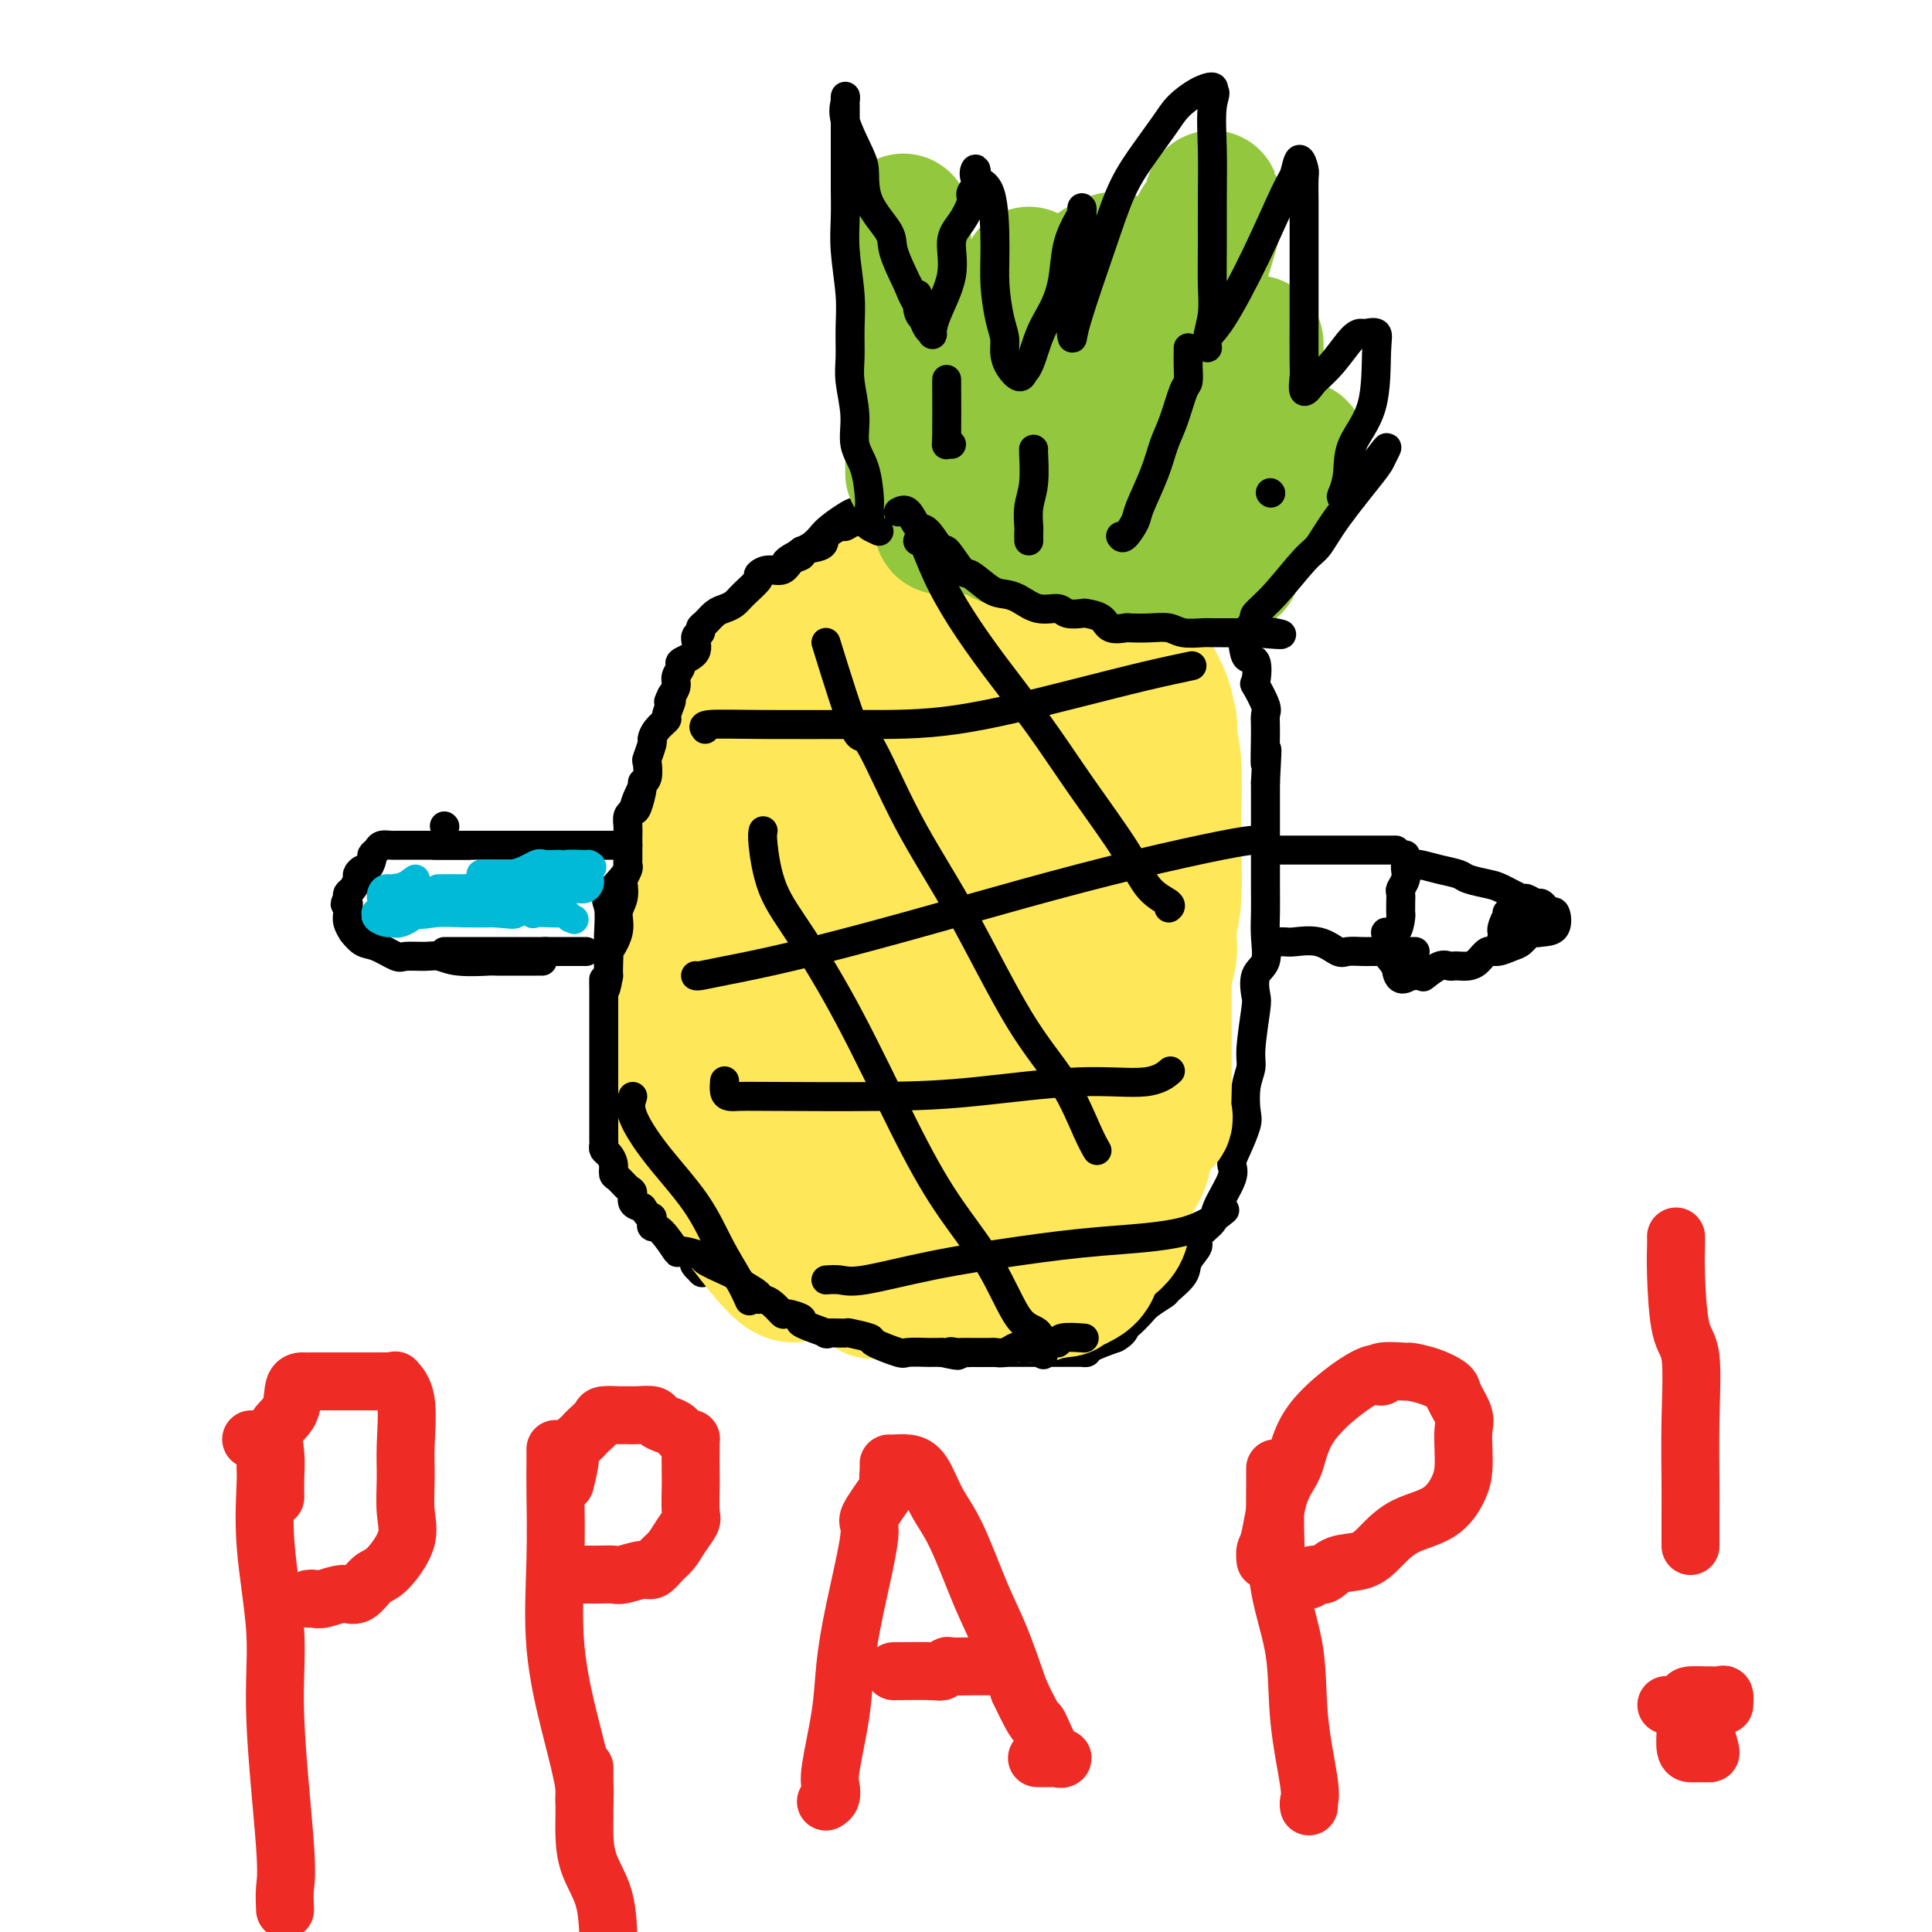 <svg viewBox='0 0 400 400' version='1.1' xmlns='http://www.w3.org/2000/svg' xmlns:xlink='http://www.w3.org/1999/xlink'><g fill='none' stroke='#000000' stroke-width='6' stroke-linecap='round' stroke-linejoin='round'><path d='M185,105c-0.099,-0.008 -0.197,-0.017 -1,0c-0.803,0.017 -2.310,0.058 -3,0c-0.690,-0.058 -0.562,-0.217 -1,0c-0.438,0.217 -1.440,0.809 -2,1c-0.560,0.191 -0.677,-0.019 -1,0c-0.323,0.019 -0.853,0.269 -2,1c-1.147,0.731 -2.911,1.945 -4,3c-1.089,1.055 -1.502,1.952 -3,3c-1.498,1.048 -4.081,2.247 -5,3c-0.919,0.753 -0.174,1.060 -1,2c-0.826,0.940 -3.223,2.512 -5,4c-1.777,1.488 -2.935,2.892 -4,4c-1.065,1.108 -2.037,1.919 -3,3c-0.963,1.081 -1.918,2.434 -3,4c-1.082,1.566 -2.290,3.347 -3,5c-0.710,1.653 -0.921,3.177 -2,5c-1.079,1.823 -3.026,3.943 -4,6c-0.974,2.057 -0.975,4.050 -2,7c-1.025,2.950 -3.074,6.856 -4,9c-0.926,2.144 -0.728,2.525 -1,4c-0.272,1.475 -1.015,4.044 -1,6c0.015,1.956 0.789,3.300 0,5c-0.789,1.700 -3.140,3.757 -4,5c-0.860,1.243 -0.231,1.673 0,3c0.231,1.327 0.062,3.551 0,5c-0.062,1.449 -0.017,2.122 0,4c0.017,1.878 0.004,4.962 0,6c-0.004,1.038 -0.001,0.031 0,1c0.001,0.969 0.000,3.915 0,6c-0.000,2.085 -0.000,3.310 0,4c0.000,0.690 0.000,0.845 0,1'/><path d='M126,215c0.000,5.252 0.000,3.381 0,3c-0.000,-0.381 -0.000,0.729 0,1c0.000,0.271 0.000,-0.298 0,0c-0.000,0.298 -0.000,1.463 0,2c0.000,0.537 0.001,0.446 0,1c-0.001,0.554 -0.002,1.753 0,2c0.002,0.247 0.007,-0.459 0,0c-0.007,0.459 -0.027,2.082 0,3c0.027,0.918 0.100,1.129 0,2c-0.100,0.871 -0.374,2.401 0,4c0.374,1.599 1.394,3.267 2,4c0.606,0.733 0.797,0.529 1,1c0.203,0.471 0.418,1.616 1,3c0.582,1.384 1.532,3.008 2,4c0.468,0.992 0.454,1.351 1,2c0.546,0.649 1.652,1.589 2,2c0.348,0.411 -0.063,0.294 0,1c0.063,0.706 0.598,2.234 1,3c0.402,0.766 0.671,0.768 1,1c0.329,0.232 0.718,0.692 1,1c0.282,0.308 0.457,0.464 1,1c0.543,0.536 1.455,1.453 2,2c0.545,0.547 0.724,0.724 1,1c0.276,0.276 0.650,0.650 1,1c0.350,0.350 0.675,0.675 1,1'/><path d='M144,261c2.754,4.493 0.638,1.726 0,1c-0.638,-0.726 0.202,0.588 1,1c0.798,0.412 1.555,-0.078 2,0c0.445,0.078 0.579,0.724 1,1c0.421,0.276 1.131,0.182 2,1c0.869,0.818 1.898,2.548 3,3c1.102,0.452 2.279,-0.373 4,0c1.721,0.373 3.987,1.943 5,3c1.013,1.057 0.773,1.601 2,2c1.227,0.399 3.919,0.652 6,1c2.081,0.348 3.549,0.791 5,1c1.451,0.209 2.883,0.186 5,1c2.117,0.814 4.918,2.467 7,3c2.082,0.533 3.445,-0.053 5,0c1.555,0.053 3.303,0.746 5,1c1.697,0.254 3.344,0.068 4,0c0.656,-0.068 0.322,-0.018 1,0c0.678,0.018 2.370,0.005 3,0c0.630,-0.005 0.199,-0.001 1,0c0.801,0.001 2.835,0.000 4,0c1.165,-0.000 1.461,-0.000 2,0c0.539,0.000 1.320,-0.000 3,0c1.680,0.000 4.258,0.001 5,0c0.742,-0.001 -0.351,-0.002 0,0c0.351,0.002 2.147,0.009 3,0c0.853,-0.009 0.765,-0.033 1,0c0.235,0.033 0.794,0.124 1,0c0.206,-0.124 0.059,-0.464 1,-1c0.941,-0.536 2.971,-1.268 5,-2'/><path d='M231,277c1.657,-0.882 1.800,-1.589 2,-2c0.200,-0.411 0.457,-0.528 1,-1c0.543,-0.472 1.372,-1.298 2,-2c0.628,-0.702 1.056,-1.279 2,-2c0.944,-0.721 2.405,-1.587 3,-2c0.595,-0.413 0.324,-0.375 1,-1c0.676,-0.625 2.297,-1.914 3,-3c0.703,-1.086 0.487,-1.967 1,-3c0.513,-1.033 1.757,-2.216 2,-3c0.243,-0.784 -0.513,-1.168 0,-2c0.513,-0.832 2.297,-2.110 3,-3c0.703,-0.890 0.325,-1.390 1,-3c0.675,-1.610 2.402,-4.330 3,-6c0.598,-1.670 0.068,-2.291 0,-3c-0.068,-0.709 0.325,-1.506 1,-3c0.675,-1.494 1.630,-3.686 2,-5c0.370,-1.314 0.155,-1.749 0,-3c-0.155,-1.251 -0.251,-3.316 0,-5c0.251,-1.684 0.850,-2.986 1,-4c0.150,-1.014 -0.148,-1.739 0,-4c0.148,-2.261 0.744,-6.056 1,-8c0.256,-1.944 0.174,-2.035 0,-3c-0.174,-0.965 -0.439,-2.805 0,-4c0.439,-1.195 1.582,-1.747 2,-3c0.418,-1.253 0.112,-3.207 0,-5c-0.112,-1.793 -0.030,-3.423 0,-5c0.030,-1.577 0.008,-3.099 0,-5c-0.008,-1.901 -0.002,-4.180 0,-6c0.002,-1.820 0.001,-3.182 0,-5c-0.001,-1.818 -0.000,-4.091 0,-6c0.000,-1.909 0.000,-3.455 0,-5'/><path d='M262,162c0.617,-11.587 0.158,-5.053 0,-4c-0.158,1.053 -0.015,-3.374 0,-6c0.015,-2.626 -0.099,-3.451 0,-4c0.099,-0.549 0.412,-0.824 0,-2c-0.412,-1.176 -1.548,-3.255 -2,-4c-0.452,-0.745 -0.219,-0.156 0,-1c0.219,-0.844 0.425,-3.121 0,-4c-0.425,-0.879 -1.479,-0.361 -2,-1c-0.521,-0.639 -0.507,-2.436 -1,-4c-0.493,-1.564 -1.493,-2.897 -2,-4c-0.507,-1.103 -0.520,-1.977 -1,-3c-0.480,-1.023 -1.428,-2.196 -2,-3c-0.572,-0.804 -0.768,-1.241 -1,-2c-0.232,-0.759 -0.500,-1.841 -1,-3c-0.500,-1.159 -1.232,-2.394 -2,-3c-0.768,-0.606 -1.570,-0.582 -2,-1c-0.430,-0.418 -0.487,-1.278 -1,-2c-0.513,-0.722 -1.482,-1.306 -2,-2c-0.518,-0.694 -0.584,-1.499 -1,-2c-0.416,-0.501 -1.180,-0.698 -2,-1c-0.820,-0.302 -1.695,-0.708 -2,-1c-0.305,-0.292 -0.041,-0.471 -1,-1c-0.959,-0.529 -3.143,-1.410 -4,-2c-0.857,-0.590 -0.387,-0.890 -1,-1c-0.613,-0.110 -2.309,-0.030 -4,0c-1.691,0.030 -3.375,0.009 -4,0c-0.625,-0.009 -0.190,-0.008 -1,0c-0.810,0.008 -2.867,0.023 -4,0c-1.133,-0.023 -1.344,-0.083 -2,0c-0.656,0.083 -1.759,0.309 -3,0c-1.241,-0.309 -2.621,-1.155 -4,-2'/><path d='M210,99c-3.839,-0.464 -1.938,-0.124 -2,0c-0.062,0.124 -2.087,0.033 -3,0c-0.913,-0.033 -0.715,-0.009 -1,0c-0.285,0.009 -1.055,0.002 -2,0c-0.945,-0.002 -2.065,-0.000 -3,0c-0.935,0.000 -1.685,-0.002 -2,0c-0.315,0.002 -0.196,0.007 -1,0c-0.804,-0.007 -2.530,-0.026 -3,0c-0.470,0.026 0.316,0.097 0,0c-0.316,-0.097 -1.735,-0.362 -3,0c-1.265,0.362 -2.378,1.351 -3,2c-0.622,0.649 -0.754,0.957 -1,1c-0.246,0.043 -0.605,-0.181 -1,0c-0.395,0.181 -0.827,0.766 -1,1c-0.173,0.234 -0.086,0.117 0,0'/></g>
<g fill='none' stroke='#FEE859' stroke-width='28' stroke-linecap='round' stroke-linejoin='round'><path d='M205,112c-1.080,0.015 -2.159,0.029 -3,0c-0.841,-0.029 -1.442,-0.102 -2,0c-0.558,0.102 -1.072,0.379 -2,1c-0.928,0.621 -2.271,1.586 -3,2c-0.729,0.414 -0.843,0.276 -2,1c-1.157,0.724 -3.358,2.310 -5,3c-1.642,0.690 -2.726,0.483 -4,1c-1.274,0.517 -2.737,1.756 -4,3c-1.263,1.244 -2.325,2.491 -3,3c-0.675,0.509 -0.964,0.278 -2,1c-1.036,0.722 -2.819,2.395 -4,3c-1.181,0.605 -1.759,0.141 -3,1c-1.241,0.859 -3.146,3.039 -4,4c-0.854,0.961 -0.656,0.702 -1,1c-0.344,0.298 -1.231,1.151 -2,2c-0.769,0.849 -1.422,1.693 -2,2c-0.578,0.307 -1.083,0.077 -2,1c-0.917,0.923 -2.248,2.999 -3,5c-0.752,2.001 -0.926,3.929 -2,6c-1.074,2.071 -3.047,4.287 -4,6c-0.953,1.713 -0.886,2.924 -1,4c-0.114,1.076 -0.409,2.018 -1,4c-0.591,1.982 -1.477,5.003 -2,7c-0.523,1.997 -0.684,2.971 -1,4c-0.316,1.029 -0.789,2.112 -1,3c-0.211,0.888 -0.160,1.579 0,3c0.160,1.421 0.430,3.571 0,6c-0.430,2.429 -1.558,5.136 -2,7c-0.442,1.864 -0.196,2.887 0,4c0.196,1.113 0.342,2.318 0,4c-0.342,1.682 -1.171,3.841 -2,6'/><path d='M138,210c-0.619,4.891 -0.166,2.118 0,2c0.166,-0.118 0.045,2.419 0,4c-0.045,1.581 -0.013,2.204 0,3c0.013,0.796 0.006,1.763 0,3c-0.006,1.237 -0.011,2.744 0,4c0.011,1.256 0.039,2.261 0,3c-0.039,0.739 -0.144,1.211 0,2c0.144,0.789 0.538,1.894 1,3c0.462,1.106 0.993,2.211 1,3c0.007,0.789 -0.511,1.260 0,2c0.511,0.740 2.051,1.749 3,3c0.949,1.251 1.307,2.744 2,4c0.693,1.256 1.722,2.273 3,3c1.278,0.727 2.804,1.162 4,2c1.196,0.838 2.062,2.080 3,3c0.938,0.920 1.948,1.519 4,3c2.052,1.481 5.147,3.844 7,5c1.853,1.156 2.463,1.106 3,1c0.537,-0.106 1.002,-0.266 2,0c0.998,0.266 2.528,0.960 3,1c0.472,0.040 -0.116,-0.574 1,0c1.116,0.574 3.936,2.336 5,3c1.064,0.664 0.374,0.231 1,0c0.626,-0.231 2.569,-0.258 4,0c1.431,0.258 2.348,0.801 3,1c0.652,0.199 1.037,0.053 2,0c0.963,-0.053 2.504,-0.014 4,0c1.496,0.014 2.947,0.004 4,0c1.053,-0.004 1.706,-0.001 3,0c1.294,0.001 3.227,0.000 5,0c1.773,-0.000 3.387,-0.000 5,0'/><path d='M211,268c5.391,0.219 3.370,0.266 4,0c0.630,-0.266 3.913,-0.846 5,-1c1.087,-0.154 -0.020,0.118 0,0c0.020,-0.118 1.169,-0.626 2,-1c0.831,-0.374 1.344,-0.615 2,-1c0.656,-0.385 1.454,-0.913 2,-2c0.546,-1.087 0.840,-2.731 2,-4c1.160,-1.269 3.186,-2.162 4,-4c0.814,-1.838 0.416,-4.622 1,-7c0.584,-2.378 2.151,-4.351 3,-6c0.849,-1.649 0.982,-2.976 1,-5c0.018,-2.024 -0.078,-4.747 0,-7c0.078,-2.253 0.332,-4.036 1,-7c0.668,-2.964 1.752,-7.109 2,-10c0.248,-2.891 -0.340,-4.527 0,-7c0.340,-2.473 1.607,-5.782 2,-8c0.393,-2.218 -0.090,-3.345 0,-5c0.090,-1.655 0.752,-3.837 1,-7c0.248,-3.163 0.080,-7.308 0,-10c-0.080,-2.692 -0.074,-3.930 0,-7c0.074,-3.070 0.216,-7.971 0,-11c-0.216,-3.029 -0.790,-4.184 -1,-6c-0.210,-1.816 -0.055,-4.292 -1,-7c-0.945,-2.708 -2.989,-5.648 -4,-8c-1.011,-2.352 -0.987,-4.117 -2,-6c-1.013,-1.883 -3.062,-3.885 -4,-5c-0.938,-1.115 -0.765,-1.343 -2,-3c-1.235,-1.657 -3.877,-4.743 -5,-6c-1.123,-1.257 -0.725,-0.685 -2,-1c-1.275,-0.315 -4.221,-1.519 -6,-2c-1.779,-0.481 -2.389,-0.241 -3,0'/><path d='M213,114c-2.729,-0.461 -4.051,-0.113 -6,0c-1.949,0.113 -4.526,-0.010 -7,0c-2.474,0.010 -4.845,0.152 -7,1c-2.155,0.848 -4.094,2.404 -8,6c-3.906,3.596 -9.779,9.234 -13,12c-3.221,2.766 -3.788,2.659 -6,6c-2.212,3.341 -6.067,10.128 -9,15c-2.933,4.872 -4.944,7.829 -7,13c-2.056,5.171 -4.158,12.557 -6,19c-1.842,6.443 -3.423,11.942 -4,18c-0.577,6.058 -0.148,12.673 0,18c0.148,5.327 0.015,9.365 2,14c1.985,4.635 6.088,9.868 10,15c3.912,5.132 7.634,10.162 10,12c2.366,1.838 3.378,0.482 5,0c1.622,-0.482 3.855,-0.090 8,0c4.145,0.090 10.202,-0.123 15,-3c4.798,-2.877 8.336,-8.420 11,-15c2.664,-6.580 4.455,-14.198 7,-21c2.545,-6.802 5.846,-12.788 7,-19c1.154,-6.212 0.163,-12.651 0,-22c-0.163,-9.349 0.504,-21.609 0,-27c-0.504,-5.391 -2.179,-3.915 -4,-6c-1.821,-2.085 -3.790,-7.732 -5,-10c-1.210,-2.268 -1.662,-1.157 -3,-1c-1.338,0.157 -3.562,-0.641 -6,0c-2.438,0.641 -5.090,2.722 -8,6c-2.910,3.278 -6.079,7.755 -9,14c-2.921,6.245 -5.594,14.258 -8,20c-2.406,5.742 -4.545,9.212 -6,14c-1.455,4.788 -2.228,10.894 -3,17'/><path d='M163,210c-0.520,4.692 -0.318,7.923 0,11c0.318,3.077 0.754,6.002 3,8c2.246,1.998 6.302,3.071 11,4c4.698,0.929 10.037,1.715 16,0c5.963,-1.715 12.548,-5.930 18,-9c5.452,-3.070 9.770,-4.993 14,-12c4.230,-7.007 8.373,-19.098 10,-28c1.627,-8.902 0.737,-14.617 0,-20c-0.737,-5.383 -1.321,-10.435 -4,-16c-2.679,-5.565 -7.451,-11.643 -11,-14c-3.549,-2.357 -5.874,-0.991 -9,-1c-3.126,-0.009 -7.054,-1.392 -12,0c-4.946,1.392 -10.909,5.558 -15,11c-4.091,5.442 -6.310,12.159 -9,19c-2.690,6.841 -5.852,13.806 -7,21c-1.148,7.194 -0.282,14.618 0,20c0.282,5.382 -0.021,8.721 4,14c4.021,5.279 12.366,12.498 17,15c4.634,2.502 5.555,0.285 8,0c2.445,-0.285 6.412,1.360 10,0c3.588,-1.360 6.796,-5.724 10,-11c3.204,-5.276 6.404,-11.464 8,-20c1.596,-8.536 1.589,-19.421 2,-29c0.411,-9.579 1.240,-17.852 0,-26c-1.240,-8.148 -4.548,-16.169 -7,-20c-2.452,-3.831 -4.049,-3.471 -6,-4c-1.951,-0.529 -4.258,-1.948 -8,0c-3.742,1.948 -8.921,7.265 -13,15c-4.079,7.735 -7.060,17.890 -10,29c-2.940,11.110 -5.840,23.174 -7,35c-1.160,11.826 -0.580,23.413 0,35'/><path d='M176,237c-0.196,7.330 -0.688,8.155 0,9c0.688,0.845 2.554,1.708 4,2c1.446,0.292 2.472,0.011 4,0c1.528,-0.011 3.558,0.248 6,0c2.442,-0.248 5.297,-1.003 8,-4c2.703,-2.997 5.253,-8.236 7,-15c1.747,-6.764 2.690,-15.052 3,-22c0.310,-6.948 -0.014,-12.556 0,-18c0.014,-5.444 0.365,-10.724 0,-14c-0.365,-3.276 -1.446,-4.547 -2,-5c-0.554,-0.453 -0.579,-0.086 -2,0c-1.421,0.086 -4.237,-0.107 -7,3c-2.763,3.107 -5.474,9.515 -7,16c-1.526,6.485 -1.868,13.048 -2,19c-0.132,5.952 -0.055,11.293 0,16c0.055,4.707 0.088,8.780 0,11c-0.088,2.220 -0.297,2.586 0,3c0.297,0.414 1.102,0.877 2,1c0.898,0.123 1.891,-0.093 4,0c2.109,0.093 5.335,0.497 8,-2c2.665,-2.497 4.768,-7.893 7,-13c2.232,-5.107 4.593,-9.923 6,-19c1.407,-9.077 1.862,-22.415 2,-28c0.138,-5.585 -0.040,-3.417 0,-3c0.040,0.417 0.298,-0.917 0,-2c-0.298,-1.083 -1.152,-1.915 -2,1c-0.848,2.915 -1.691,9.577 -2,16c-0.309,6.423 -0.083,12.608 0,19c0.083,6.392 0.022,12.990 0,18c-0.022,5.010 -0.006,8.431 0,11c0.006,2.569 0.003,4.284 0,6'/><path d='M213,243c0.154,9.034 0.538,4.617 1,3c0.462,-1.617 1.002,-0.436 1,0c-0.002,0.436 -0.547,0.128 0,0c0.547,-0.128 2.187,-0.075 3,0c0.813,0.075 0.800,0.171 1,0c0.200,-0.171 0.613,-0.610 2,-2c1.387,-1.390 3.748,-3.732 5,-5c1.252,-1.268 1.396,-1.463 2,-2c0.604,-0.537 1.669,-1.416 3,-2c1.331,-0.584 2.929,-0.874 4,-1c1.071,-0.126 1.615,-0.089 2,0c0.385,0.089 0.611,0.230 1,0c0.389,-0.230 0.941,-0.830 1,-1c0.059,-0.170 -0.377,0.089 0,0c0.377,-0.089 1.565,-0.526 2,-1c0.435,-0.474 0.117,-0.986 0,-2c-0.117,-1.014 -0.031,-2.529 0,-4c0.031,-1.471 0.008,-2.896 0,-4c-0.008,-1.104 -0.002,-1.887 0,-3c0.002,-1.113 0.001,-2.557 0,-4'/><path d='M241,215c0.000,-3.307 0.000,-3.074 0,-4c-0.000,-0.926 -0.001,-3.010 0,-5c0.001,-1.990 0.004,-3.886 0,-6c-0.004,-2.114 -0.015,-4.446 0,-6c0.015,-1.554 0.057,-2.329 0,-4c-0.057,-1.671 -0.211,-4.236 0,-6c0.211,-1.764 0.789,-2.726 1,-4c0.211,-1.274 0.057,-2.859 0,-5c-0.057,-2.141 -0.016,-4.839 0,-6c0.016,-1.161 0.006,-0.784 0,-2c-0.006,-1.216 -0.008,-4.023 0,-6c0.008,-1.977 0.026,-3.124 0,-4c-0.026,-0.876 -0.097,-1.481 0,-3c0.097,-1.519 0.363,-3.954 0,-5c-0.363,-1.046 -1.356,-0.705 -2,-1c-0.644,-0.295 -0.941,-1.227 -1,-2c-0.059,-0.773 0.119,-1.388 0,-2c-0.119,-0.612 -0.535,-1.222 -1,-2c-0.465,-0.778 -0.979,-1.724 -1,-2c-0.021,-0.276 0.451,0.116 0,0c-0.451,-0.116 -1.825,-0.741 -3,-2c-1.175,-1.259 -2.151,-3.151 -3,-4c-0.849,-0.849 -1.571,-0.654 -2,-1c-0.429,-0.346 -0.563,-1.231 -1,-2c-0.437,-0.769 -1.175,-1.422 -2,-2c-0.825,-0.578 -1.737,-1.083 -2,-2c-0.263,-0.917 0.121,-2.247 0,-3c-0.121,-0.753 -0.749,-0.929 -1,-1c-0.251,-0.071 -0.126,-0.035 0,0'/></g>
<g fill='none' stroke='#93C83E' stroke-width='28' stroke-linecap='round' stroke-linejoin='round'><path d='M189,98c0.001,-1.057 0.002,-2.114 0,-2c-0.002,0.114 -0.008,1.400 0,0c0.008,-1.400 0.030,-5.486 0,-9c-0.030,-3.514 -0.113,-6.455 0,-9c0.113,-2.545 0.423,-4.694 0,-8c-0.423,-3.306 -1.577,-7.769 -2,-11c-0.423,-3.231 -0.114,-5.228 0,-7c0.114,-1.772 0.034,-3.318 0,-4c-0.034,-0.682 -0.022,-0.500 0,-1c0.022,-0.500 0.055,-1.682 0,-1c-0.055,0.682 -0.198,3.228 0,6c0.198,2.772 0.735,5.768 1,9c0.265,3.232 0.257,6.698 1,10c0.743,3.302 2.238,6.439 3,10c0.762,3.561 0.792,7.546 1,11c0.208,3.454 0.595,6.375 1,9c0.405,2.625 0.829,4.952 1,6c0.171,1.048 0.089,0.816 0,1c-0.089,0.184 -0.185,0.782 0,1c0.185,0.218 0.652,0.054 1,0c0.348,-0.054 0.579,0.000 1,0c0.421,-0.000 1.033,-0.056 2,0c0.967,0.056 2.290,0.222 4,-1c1.710,-1.222 3.809,-3.833 5,-6c1.191,-2.167 1.475,-3.891 3,-7c1.525,-3.109 4.293,-7.603 6,-11c1.707,-3.397 2.354,-5.699 3,-8'/><path d='M220,76c2.083,-5.131 1.290,-4.959 1,-5c-0.290,-0.041 -0.078,-0.296 0,1c0.078,1.296 0.021,4.143 0,7c-0.021,2.857 -0.006,5.725 0,8c0.006,2.275 0.001,3.959 0,6c-0.001,2.041 -0.000,4.441 0,6c0.000,1.559 -0.000,2.276 0,3c0.000,0.724 0.001,1.454 0,2c-0.001,0.546 -0.003,0.909 0,1c0.003,0.091 0.010,-0.090 0,0c-0.010,0.090 -0.036,0.450 1,0c1.036,-0.450 3.135,-1.710 5,-6c1.865,-4.290 3.497,-11.608 6,-17c2.503,-5.392 5.876,-8.857 8,-13c2.124,-4.143 2.999,-8.964 4,-13c1.001,-4.036 2.130,-7.286 3,-9c0.870,-1.714 1.483,-1.892 2,-3c0.517,-1.108 0.939,-3.144 1,-3c0.061,0.144 -0.241,2.470 0,3c0.241,0.530 1.023,-0.734 0,3c-1.023,3.734 -3.852,12.467 -5,17c-1.148,4.533 -0.614,4.867 -1,7c-0.386,2.133 -1.693,6.067 -3,10'/><path d='M242,81c-1.663,7.870 -1.320,7.546 -2,9c-0.680,1.454 -2.383,4.687 -3,7c-0.617,2.313 -0.147,3.707 0,4c0.147,0.293 -0.028,-0.517 0,0c0.028,0.517 0.260,2.359 0,3c-0.260,0.641 -1.013,0.082 0,0c1.013,-0.082 3.793,0.315 6,0c2.207,-0.315 3.840,-1.342 6,-2c2.160,-0.658 4.847,-0.949 7,-2c2.153,-1.051 3.770,-2.863 6,-4c2.230,-1.137 5.071,-1.599 6,-2c0.929,-0.401 -0.054,-0.740 0,-1c0.054,-0.260 1.144,-0.440 1,0c-0.144,0.440 -1.523,1.499 -2,2c-0.477,0.501 -0.053,0.442 -1,2c-0.947,1.558 -3.265,4.731 -5,7c-1.735,2.269 -2.888,3.635 -4,5c-1.112,1.365 -2.182,2.730 -2,3c0.182,0.270 1.616,-0.557 2,-1c0.384,-0.443 -0.281,-0.504 1,-2c1.281,-1.496 4.509,-4.427 6,-6c1.491,-1.573 1.246,-1.786 1,-2'/><path d='M265,101c1.604,-2.368 0.613,-2.789 0,-3c-0.613,-0.211 -0.850,-0.211 -2,0c-1.150,0.211 -3.213,0.635 -6,2c-2.787,1.365 -6.297,3.672 -9,5c-2.703,1.328 -4.599,1.676 -6,2c-1.401,0.324 -2.309,0.623 -4,1c-1.691,0.377 -4.166,0.831 -5,1c-0.834,0.169 -0.027,0.053 0,0c0.027,-0.053 -0.725,-0.042 -1,0c-0.275,0.042 -0.074,0.113 0,-1c0.074,-1.113 0.020,-3.412 0,-7c-0.020,-3.588 -0.005,-8.465 0,-12c0.005,-3.535 0.001,-5.729 0,-8c-0.001,-2.271 -0.001,-4.618 0,-7c0.001,-2.382 0.001,-4.798 0,-7c-0.001,-2.202 -0.003,-4.191 0,-6c0.003,-1.809 0.013,-3.438 0,-4c-0.013,-0.562 -0.048,-0.056 0,0c0.048,0.056 0.180,-0.336 0,-1c-0.180,-0.664 -0.671,-1.600 -1,-2c-0.329,-0.400 -0.497,-0.265 -1,0c-0.503,0.265 -1.342,0.662 -2,1c-0.658,0.338 -1.136,0.619 -2,2c-0.864,1.381 -2.116,3.862 -3,6c-0.884,2.138 -1.402,3.934 -2,6c-0.598,2.066 -1.276,4.402 -2,6c-0.724,1.598 -1.492,2.456 -2,3c-0.508,0.544 -0.754,0.772 -1,1'/><path d='M216,79c-1.478,3.447 -0.172,1.066 0,-1c0.172,-2.066 -0.791,-3.815 -1,-5c-0.209,-1.185 0.336,-1.806 0,-4c-0.336,-2.194 -1.554,-5.960 -2,-8c-0.446,-2.040 -0.119,-2.354 0,-3c0.119,-0.646 0.032,-1.624 0,-1c-0.032,0.624 -0.009,2.850 0,4c0.009,1.150 0.002,1.224 0,3c-0.002,1.776 -0.001,5.253 0,8c0.001,2.747 0.000,4.762 0,7c-0.000,2.238 -0.000,4.698 0,6c0.000,1.302 0.000,1.446 0,2c-0.000,0.554 -0.000,1.520 0,2c0.000,0.480 0.000,0.475 0,1c-0.000,0.525 -0.000,1.578 0,2c0.000,0.422 0.000,0.211 0,0'/><path d='M255,92c-0.002,-0.284 -0.004,-0.568 0,-1c0.004,-0.432 0.015,-1.012 0,-2c-0.015,-0.988 -0.057,-2.383 0,-4c0.057,-1.617 0.211,-3.457 0,-5c-0.211,-1.543 -0.788,-2.789 0,-4c0.788,-1.211 2.942,-2.386 4,-3c1.058,-0.614 1.020,-0.666 1,-1c-0.020,-0.334 -0.021,-0.951 0,-1c0.021,-0.049 0.066,0.470 0,2c-0.066,1.530 -0.242,4.070 -1,6c-0.758,1.930 -2.098,3.249 -3,5c-0.902,1.751 -1.365,3.933 -2,6c-0.635,2.067 -1.440,4.018 -2,5c-0.560,0.982 -0.874,0.995 -1,1c-0.126,0.005 -0.063,0.003 0,0'/><path d='M202,105c1.505,1.948 3.009,3.896 4,5c0.991,1.104 1.467,1.366 4,2c2.533,0.634 7.123,1.642 11,2c3.877,0.358 7.040,0.067 9,0c1.960,-0.067 2.719,0.091 5,0c2.281,-0.091 6.086,-0.430 9,0c2.914,0.430 4.936,1.631 6,2c1.064,0.369 1.171,-0.093 2,0c0.829,0.093 2.380,0.741 3,1c0.620,0.259 0.310,0.130 0,0'/></g>
<g fill='none' stroke='#000000' stroke-width='6' stroke-linecap='round' stroke-linejoin='round'><path d='M180,106c-0.255,0.879 -0.511,1.758 -1,2c-0.489,0.242 -1.213,-0.153 -2,0c-0.787,0.153 -1.638,0.853 -2,1c-0.362,0.147 -0.235,-0.259 -1,0c-0.765,0.259 -2.421,1.181 -3,2c-0.579,0.819 -0.079,1.534 -1,2c-0.921,0.466 -3.261,0.684 -4,1c-0.739,0.316 0.123,0.729 0,1c-0.123,0.271 -1.232,0.399 -2,1c-0.768,0.601 -1.196,1.673 -2,2c-0.804,0.327 -1.983,-0.092 -3,0c-1.017,0.092 -1.872,0.693 -2,1c-0.128,0.307 0.471,0.319 0,1c-0.471,0.681 -2.014,2.032 -3,3c-0.986,0.968 -1.417,1.555 -2,2c-0.583,0.445 -1.318,0.750 -2,1c-0.682,0.250 -1.312,0.447 -2,1c-0.688,0.553 -1.435,1.464 -2,2c-0.565,0.536 -0.948,0.697 -1,1c-0.052,0.303 0.225,0.749 0,1c-0.225,0.251 -0.954,0.308 -1,1c-0.046,0.692 0.591,2.020 0,3c-0.591,0.980 -2.410,1.614 -3,2c-0.590,0.386 0.048,0.526 0,1c-0.048,0.474 -0.782,1.281 -1,2c-0.218,0.719 0.081,1.348 0,2c-0.081,0.652 -0.540,1.326 -1,2'/><path d='M139,144c-1.324,2.684 -0.135,0.895 0,1c0.135,0.105 -0.786,2.106 -1,3c-0.214,0.894 0.279,0.681 0,1c-0.279,0.319 -1.329,1.168 -2,2c-0.671,0.832 -0.963,1.645 -1,2c-0.037,0.355 0.182,0.253 0,1c-0.182,0.747 -0.766,2.344 -1,3c-0.234,0.656 -0.118,0.372 0,1c0.118,0.628 0.239,2.168 0,3c-0.239,0.832 -0.838,0.957 -1,1c-0.162,0.043 0.114,0.003 0,1c-0.114,0.997 -0.619,3.031 -1,4c-0.381,0.969 -0.638,0.875 -1,1c-0.362,0.125 -0.829,0.470 -1,1c-0.171,0.530 -0.046,1.245 0,2c0.046,0.755 0.012,1.551 0,2c-0.012,0.449 -0.002,0.553 0,1c0.002,0.447 -0.003,1.237 0,2c0.003,0.763 0.015,1.498 0,2c-0.015,0.502 -0.055,0.770 0,1c0.055,0.230 0.207,0.420 0,1c-0.207,0.580 -0.771,1.550 -1,2c-0.229,0.450 -0.121,0.381 0,1c0.121,0.619 0.257,1.925 0,3c-0.257,1.075 -0.906,1.919 -1,3c-0.094,1.081 0.367,2.398 0,4c-0.367,1.602 -1.562,3.487 -2,4c-0.438,0.513 -0.117,-0.347 0,0c0.117,0.347 0.032,1.901 0,3c-0.032,1.099 -0.009,1.743 0,2c0.009,0.257 0.005,0.129 0,0'/><path d='M126,202c-0.845,5.252 -0.959,1.881 -1,1c-0.041,-0.881 -0.011,0.726 0,2c0.011,1.274 0.003,2.213 0,3c-0.003,0.787 -0.001,1.422 0,2c0.001,0.578 0.000,1.101 0,1c-0.000,-0.101 -0.000,-0.824 0,0c0.000,0.824 0.000,3.194 0,4c-0.000,0.806 -0.000,0.047 0,0c0.000,-0.047 0.000,0.619 0,1c-0.000,0.381 -0.000,0.476 0,1c0.000,0.524 0.000,1.478 0,2c-0.000,0.522 0.000,0.611 0,1c-0.000,0.389 -0.000,1.077 0,2c0.000,0.923 0.000,2.082 0,3c-0.000,0.918 -0.000,1.594 0,2c0.000,0.406 0.000,0.542 0,1c-0.000,0.458 -0.000,1.240 0,2c0.000,0.760 0.000,1.499 0,2c-0.000,0.501 -0.001,0.764 0,1c0.001,0.236 0.003,0.444 0,1c-0.003,0.556 -0.011,1.461 0,2c0.011,0.539 0.041,0.712 0,1c-0.041,0.288 -0.152,0.692 0,1c0.152,0.308 0.569,0.520 1,1c0.431,0.480 0.876,1.227 1,2c0.124,0.773 -0.073,1.573 0,2c0.073,0.427 0.417,0.482 1,1c0.583,0.518 1.404,1.500 2,2c0.596,0.500 0.968,0.519 1,1c0.032,0.481 -0.277,1.423 0,2c0.277,0.577 1.138,0.788 2,1'/><path d='M133,250c1.685,2.575 1.899,2.012 2,2c0.101,-0.012 0.090,0.528 0,1c-0.090,0.472 -0.258,0.876 0,1c0.258,0.124 0.941,-0.031 2,1c1.059,1.031 2.493,3.250 3,4c0.507,0.750 0.086,0.032 1,0c0.914,-0.032 3.163,0.622 4,1c0.837,0.378 0.264,0.482 1,1c0.736,0.518 2.783,1.452 4,2c1.217,0.548 1.604,0.711 2,1c0.396,0.289 0.802,0.704 1,1c0.198,0.296 0.188,0.473 1,1c0.812,0.527 2.446,1.403 3,2c0.554,0.597 0.030,0.916 0,1c-0.030,0.084 0.436,-0.065 1,0c0.564,0.065 1.228,0.345 2,1c0.772,0.655 1.652,1.686 2,2c0.348,0.314 0.162,-0.088 1,0c0.838,0.088 2.699,0.665 3,1c0.301,0.335 -0.957,0.429 0,1c0.957,0.571 4.128,1.620 5,2c0.872,0.380 -0.556,0.089 0,0c0.556,-0.089 3.095,0.022 4,0c0.905,-0.022 0.176,-0.178 1,0c0.824,0.178 3.202,0.689 4,1c0.798,0.311 0.016,0.423 1,1c0.984,0.577 3.733,1.619 5,2c1.267,0.381 1.051,0.102 2,0c0.949,-0.102 3.063,-0.028 4,0c0.937,0.028 0.696,0.008 1,0c0.304,-0.008 1.152,-0.004 2,0'/><path d='M195,280c5.507,1.238 2.775,0.332 2,0c-0.775,-0.332 0.408,-0.089 1,0c0.592,0.089 0.593,0.024 1,0c0.407,-0.024 1.222,-0.007 2,0c0.778,0.007 1.521,0.003 2,0c0.479,-0.003 0.696,-0.004 1,0c0.304,0.004 0.696,0.015 1,0c0.304,-0.015 0.520,-0.055 1,0c0.480,0.055 1.225,0.207 2,0c0.775,-0.207 1.581,-0.772 2,-1c0.419,-0.228 0.452,-0.117 1,0c0.548,0.117 1.612,0.242 3,0c1.388,-0.242 3.101,-0.849 4,-1c0.899,-0.151 0.983,0.155 1,0c0.017,-0.155 -0.034,-0.773 1,-1c1.034,-0.227 3.153,-0.065 4,0c0.847,0.065 0.424,0.032 0,0'/><path d='M190,112c0.193,-0.581 0.387,-1.161 1,0c0.613,1.161 1.647,4.065 3,7c1.353,2.935 3.026,5.903 5,9c1.974,3.097 4.249,6.324 7,10c2.751,3.676 5.978,7.800 9,12c3.022,4.200 5.839,8.474 9,13c3.161,4.526 6.665,9.304 9,13c2.335,3.696 3.502,6.310 5,8c1.498,1.690 3.326,2.455 4,3c0.674,0.545 0.192,0.870 0,1c-0.192,0.130 -0.096,0.065 0,0'/><path d='M171,133c2.371,7.641 4.742,15.281 6,18c1.258,2.719 1.403,0.515 3,3c1.597,2.485 4.648,9.659 8,16c3.352,6.341 7.007,11.850 11,19c3.993,7.150 8.324,15.941 12,22c3.676,6.059 6.697,9.387 9,13c2.303,3.613 3.889,7.511 5,10c1.111,2.489 1.746,3.568 2,4c0.254,0.432 0.127,0.216 0,0'/><path d='M158,172c-0.106,0.454 -0.212,0.908 0,3c0.212,2.092 0.741,5.821 2,9c1.259,3.179 3.248,5.807 6,10c2.752,4.193 6.265,9.950 10,17c3.735,7.050 7.691,15.391 11,22c3.309,6.609 5.973,11.484 9,16c3.027,4.516 6.419,8.671 9,13c2.581,4.329 4.352,8.830 6,11c1.648,2.170 3.175,2.007 4,3c0.825,0.993 0.950,3.141 1,4c0.050,0.859 0.025,0.430 0,0'/><path d='M131,227c-0.357,1.028 -0.713,2.056 0,4c0.713,1.944 2.496,4.805 5,8c2.504,3.195 5.729,6.723 8,10c2.271,3.277 3.588,6.301 5,9c1.412,2.699 2.919,5.073 4,7c1.081,1.927 1.738,3.408 2,4c0.262,0.592 0.131,0.296 0,0'/><path d='M146,151c-0.337,-0.423 -0.673,-0.847 1,-1c1.673,-0.153 5.357,-0.036 11,0c5.643,0.036 13.247,-0.008 20,0c6.753,0.008 12.655,0.068 20,-1c7.345,-1.068 16.134,-3.266 23,-5c6.866,-1.734 11.810,-3.005 16,-4c4.190,-0.995 7.626,-1.713 9,-2c1.374,-0.287 0.687,-0.144 0,0'/><path d='M144,202c0.138,0.059 0.276,0.117 1,0c0.724,-0.117 2.035,-0.411 5,-1c2.965,-0.589 7.584,-1.475 14,-3c6.416,-1.525 14.630,-3.691 23,-6c8.370,-2.309 16.895,-4.762 25,-7c8.105,-2.238 15.791,-4.260 23,-6c7.209,-1.740 13.941,-3.199 18,-4c4.059,-0.801 5.445,-0.943 6,-1c0.555,-0.057 0.277,-0.028 0,0'/><path d='M150,224c0.018,-0.196 0.036,-0.392 0,0c-0.036,0.392 -0.127,1.374 0,2c0.127,0.626 0.472,0.898 1,1c0.528,0.102 1.240,0.033 2,0c0.760,-0.033 1.567,-0.031 7,0c5.433,0.031 15.491,0.092 23,0c7.509,-0.092 12.468,-0.337 19,-1c6.532,-0.663 14.637,-1.745 21,-2c6.363,-0.255 10.982,0.316 14,0c3.018,-0.316 4.434,-1.519 5,-2c0.566,-0.481 0.283,-0.241 0,0'/><path d='M171,265c1.009,-0.070 2.017,-0.141 3,0c0.983,0.141 1.940,0.493 5,0c3.060,-0.493 8.222,-1.832 14,-3c5.778,-1.168 12.173,-2.167 18,-3c5.827,-0.833 11.088,-1.502 17,-2c5.912,-0.498 12.476,-0.826 17,-2c4.524,-1.174 7.007,-3.192 8,-4c0.993,-0.808 0.497,-0.404 0,0'/><path d='M182,110c-0.846,-0.395 -1.693,-0.790 -2,-1c-0.307,-0.210 -0.076,-0.235 0,-1c0.076,-0.765 -0.003,-2.270 0,-3c0.003,-0.730 0.088,-0.684 0,-2c-0.088,-1.316 -0.349,-3.995 -1,-6c-0.651,-2.005 -1.691,-3.336 -2,-5c-0.309,-1.664 0.114,-3.662 0,-6c-0.114,-2.338 -0.766,-5.015 -1,-7c-0.234,-1.985 -0.048,-3.278 0,-5c0.048,-1.722 -0.040,-3.873 0,-6c0.040,-2.127 0.207,-4.229 0,-7c-0.207,-2.771 -0.787,-6.212 -1,-9c-0.213,-2.788 -0.057,-4.923 0,-7c0.057,-2.077 0.015,-4.097 0,-6c-0.015,-1.903 -0.004,-3.688 0,-5c0.004,-1.312 0.001,-2.149 0,-3c-0.001,-0.851 0.001,-1.715 0,-3c-0.001,-1.285 -0.003,-2.991 0,-4c0.003,-1.009 0.011,-1.322 0,-2c-0.011,-0.678 -0.041,-1.720 0,-2c0.041,-0.280 0.155,0.201 0,1c-0.155,0.799 -0.577,1.915 0,4c0.577,2.085 2.152,5.139 3,7c0.848,1.861 0.967,2.529 1,4c0.033,1.471 -0.022,3.745 1,6c1.022,2.255 3.121,4.492 4,6c0.879,1.508 0.537,2.288 1,4c0.463,1.712 1.732,4.356 3,7'/><path d='M188,59c2.477,6.329 2.170,2.652 2,2c-0.170,-0.652 -0.203,1.723 0,3c0.203,1.277 0.644,1.458 1,2c0.356,0.542 0.629,1.446 1,2c0.371,0.554 0.840,0.760 1,1c0.160,0.240 0.010,0.516 0,0c-0.010,-0.516 0.121,-1.822 1,-4c0.879,-2.178 2.508,-5.227 3,-8c0.492,-2.773 -0.152,-5.269 0,-7c0.152,-1.731 1.099,-2.698 2,-4c0.901,-1.302 1.755,-2.941 2,-4c0.245,-1.059 -0.120,-1.540 0,-2c0.120,-0.460 0.726,-0.901 1,-2c0.274,-1.099 0.216,-2.856 0,-3c-0.216,-0.144 -0.591,1.326 0,2c0.591,0.674 2.148,0.554 3,3c0.852,2.446 0.998,7.459 1,11c0.002,3.541 -0.141,5.609 0,8c0.141,2.391 0.566,5.104 1,7c0.434,1.896 0.876,2.975 1,4c0.124,1.025 -0.070,1.996 0,3c0.070,1.004 0.403,2.039 1,3c0.597,0.961 1.456,1.846 2,2c0.544,0.154 0.772,-0.423 1,-1'/><path d='M212,77c1.146,-0.675 2.012,-4.362 3,-7c0.988,-2.638 2.097,-4.226 3,-6c0.903,-1.774 1.601,-3.734 2,-6c0.399,-2.266 0.499,-4.840 1,-7c0.501,-2.160 1.402,-3.908 2,-5c0.598,-1.092 0.892,-1.530 1,-2c0.108,-0.470 0.031,-0.974 0,-1c-0.031,-0.026 -0.016,0.425 0,1c0.016,0.575 0.033,1.272 0,3c-0.033,1.728 -0.114,4.485 0,7c0.114,2.515 0.424,4.788 0,7c-0.424,2.212 -1.583,4.361 -2,6c-0.417,1.639 -0.091,2.766 0,3c0.091,0.234 -0.054,-0.426 1,-4c1.054,-3.574 3.306,-10.062 5,-15c1.694,-4.938 2.830,-8.324 4,-11c1.170,-2.676 2.373,-4.641 4,-7c1.627,-2.359 3.676,-5.113 5,-7c1.324,-1.887 1.922,-2.908 3,-4c1.078,-1.092 2.636,-2.256 4,-3c1.364,-0.744 2.532,-1.070 3,-1c0.468,0.070 0.234,0.535 0,1'/><path d='M251,19c1.083,-0.204 0.290,0.786 0,3c-0.290,2.214 -0.077,5.651 0,9c0.077,3.349 0.017,6.609 0,10c-0.017,3.391 0.010,6.914 0,10c-0.010,3.086 -0.057,5.735 0,8c0.057,2.265 0.217,4.147 0,6c-0.217,1.853 -0.812,3.679 -1,5c-0.188,1.321 0.029,2.137 0,2c-0.029,-0.137 -0.306,-1.228 0,-2c0.306,-0.772 1.195,-1.225 3,-4c1.805,-2.775 4.526,-7.872 7,-13c2.474,-5.128 4.701,-10.289 6,-13c1.299,-2.711 1.668,-2.974 2,-4c0.332,-1.026 0.625,-2.815 1,-3c0.375,-0.185 0.833,1.232 1,2c0.167,0.768 0.045,0.885 0,2c-0.045,1.115 -0.012,3.227 0,5c0.012,1.773 0.004,3.208 0,6c-0.004,2.792 -0.002,6.943 0,10c0.002,3.057 0.006,5.021 0,8c-0.006,2.979 -0.022,6.974 0,9c0.022,2.026 0.083,2.084 0,3c-0.083,0.916 -0.309,2.690 0,3c0.309,0.310 1.155,-0.845 2,-2'/><path d='M272,79c1.003,-0.929 2.511,-2.250 4,-4c1.489,-1.750 2.959,-3.927 4,-5c1.041,-1.073 1.652,-1.041 2,-1c0.348,0.041 0.433,0.091 1,0c0.567,-0.091 1.617,-0.325 2,0c0.383,0.325 0.099,1.208 0,4c-0.099,2.792 -0.015,7.494 -1,11c-0.985,3.506 -3.041,5.815 -4,8c-0.959,2.185 -0.822,4.245 -1,6c-0.178,1.755 -0.671,3.206 -1,4c-0.329,0.794 -0.494,0.933 0,1c0.494,0.067 1.646,0.063 2,0c0.354,-0.063 -0.089,-0.185 1,-2c1.089,-1.815 3.709,-5.323 5,-7c1.291,-1.677 1.254,-1.521 1,-1c-0.254,0.521 -0.726,1.409 -1,2c-0.274,0.591 -0.351,0.885 -2,3c-1.649,2.115 -4.870,6.052 -7,9c-2.130,2.948 -3.170,4.909 -4,6c-0.830,1.091 -1.449,1.313 -3,3c-1.551,1.687 -4.033,4.839 -6,7c-1.967,2.161 -3.419,3.332 -4,4c-0.581,0.668 -0.290,0.834 0,1'/><path d='M260,128c-4.417,5.940 -2.458,3.792 -2,3c0.458,-0.792 -0.583,-0.226 -1,0c-0.417,0.226 -0.208,0.113 0,0'/><path d='M186,106c0.656,-0.344 1.311,-0.688 2,0c0.689,0.688 1.410,2.410 2,3c0.590,0.590 1.048,0.050 2,1c0.952,0.950 2.397,3.389 3,4c0.603,0.611 0.363,-0.607 1,0c0.637,0.607 2.151,3.040 3,4c0.849,0.960 1.034,0.447 2,1c0.966,0.553 2.714,2.172 4,3c1.286,0.828 2.111,0.867 3,1c0.889,0.133 1.843,0.361 3,1c1.157,0.639 2.518,1.687 4,2c1.482,0.313 3.087,-0.111 4,0c0.913,0.111 1.135,0.755 2,1c0.865,0.245 2.372,0.090 3,0c0.628,-0.090 0.375,-0.115 1,0c0.625,0.115 2.126,0.371 3,1c0.874,0.629 1.119,1.632 2,2c0.881,0.368 2.398,0.102 3,0c0.602,-0.102 0.290,-0.042 1,0c0.710,0.042 2.441,0.064 4,0c1.559,-0.064 2.946,-0.213 4,0c1.054,0.213 1.775,0.789 3,1c1.225,0.211 2.955,0.056 4,0c1.045,-0.056 1.404,-0.015 2,0c0.596,0.015 1.430,0.004 2,0c0.570,-0.004 0.877,-0.001 2,0c1.123,0.001 3.061,0.001 5,0'/><path d='M260,131c7.869,0.774 5.042,0.208 4,0c-1.042,-0.208 -0.298,-0.060 0,0c0.298,0.060 0.149,0.030 0,0'/><path d='M197,92c-0.423,-0.069 -0.845,-0.138 -1,0c-0.155,0.138 -0.041,0.482 0,-2c0.041,-2.482 0.011,-7.789 0,-10c-0.011,-2.211 -0.003,-1.326 0,-1c0.003,0.326 0.001,0.093 0,0c-0.001,-0.093 -0.000,-0.047 0,0'/><path d='M213,112c-0.008,-0.825 -0.016,-1.651 0,-2c0.016,-0.349 0.057,-0.223 0,-1c-0.057,-0.777 -0.211,-2.457 0,-4c0.211,-1.543 0.789,-2.950 1,-5c0.211,-2.050 0.057,-4.744 0,-6c-0.057,-1.256 -0.016,-1.073 0,-1c0.016,0.073 0.008,0.037 0,0'/><path d='M232,111c0.206,0.295 0.411,0.589 1,0c0.589,-0.589 1.561,-2.062 2,-3c0.439,-0.938 0.345,-1.341 1,-3c0.655,-1.659 2.060,-4.576 3,-7c0.940,-2.424 1.415,-4.357 2,-6c0.585,-1.643 1.281,-2.997 2,-5c0.719,-2.003 1.461,-4.656 2,-6c0.539,-1.344 0.877,-1.379 1,-2c0.123,-0.621 0.033,-1.826 0,-3c-0.033,-1.174 -0.009,-2.316 0,-3c0.009,-0.684 0.003,-0.910 0,-1c-0.003,-0.090 -0.001,-0.045 0,0'/><path d='M263,102c0.000,0.000 0.100,0.100 0.1,0.1'/></g>
<g fill='none' stroke='#EE2B24' stroke-width='12' stroke-linecap='round' stroke-linejoin='round'><path d='M52,298c1.273,0.018 2.545,0.036 3,1c0.455,0.964 0.092,2.876 0,4c-0.092,1.124 0.088,1.462 0,4c-0.088,2.538 -0.444,7.276 0,13c0.444,5.724 1.688,12.435 2,18c0.312,5.565 -0.309,9.986 0,18c0.309,8.014 1.547,19.622 2,26c0.453,6.378 0.122,7.525 0,9c-0.122,1.475 -0.035,3.279 0,4c0.035,0.721 0.017,0.361 0,0'/><path d='M57,310c-0.023,-1.254 -0.047,-2.508 0,-4c0.047,-1.492 0.163,-3.223 0,-5c-0.163,-1.777 -0.606,-3.601 0,-5c0.606,-1.399 2.260,-2.375 3,-4c0.740,-1.625 0.567,-3.900 1,-5c0.433,-1.100 1.473,-1.027 2,-1c0.527,0.027 0.540,0.007 2,0c1.460,-0.007 4.367,-0.001 6,0c1.633,0.001 1.991,-0.002 3,0c1.009,0.002 2.670,0.008 4,0c1.330,-0.008 2.328,-0.030 3,0c0.672,0.030 1.017,0.112 1,0c-0.017,-0.112 -0.398,-0.418 0,0c0.398,0.418 1.574,1.561 2,4c0.426,2.439 0.101,6.174 0,9c-0.101,2.826 0.020,4.744 0,7c-0.020,2.256 -0.183,4.851 0,7c0.183,2.149 0.710,3.853 0,6c-0.710,2.147 -2.659,4.737 -4,6c-1.341,1.263 -2.075,1.200 -3,2c-0.925,0.800 -2.041,2.463 -3,3c-0.959,0.537 -1.759,-0.052 -3,0c-1.241,0.052 -2.921,0.746 -4,1c-1.079,0.254 -1.557,0.068 -2,0c-0.443,-0.068 -0.850,-0.018 -1,0c-0.150,0.018 -0.043,0.005 0,0c0.043,-0.005 0.021,-0.003 0,0'/><path d='M115,300c0.006,0.898 0.011,1.796 0,3c-0.011,1.204 -0.039,2.715 0,6c0.039,3.285 0.144,8.344 0,14c-0.144,5.656 -0.536,11.911 0,18c0.536,6.089 2.000,12.014 3,16c1.000,3.986 1.536,6.035 2,8c0.464,1.965 0.856,3.846 1,5c0.144,1.154 0.039,1.580 0,2c-0.039,0.420 -0.011,0.834 0,1c0.011,0.166 0.006,0.083 0,0'/><path d='M117,307c0.476,-1.940 0.953,-3.881 1,-5c0.047,-1.119 -0.334,-1.417 0,-2c0.334,-0.583 1.383,-1.452 2,-2c0.617,-0.548 0.803,-0.774 1,-1c0.197,-0.226 0.406,-0.453 1,-1c0.594,-0.547 1.573,-1.415 2,-2c0.427,-0.585 0.301,-0.889 1,-1c0.699,-0.111 2.222,-0.031 3,0c0.778,0.031 0.809,0.011 1,0c0.191,-0.011 0.540,-0.014 1,0c0.460,0.014 1.029,0.044 2,0c0.971,-0.044 2.344,-0.162 3,0c0.656,0.162 0.596,0.604 1,1c0.404,0.396 1.271,0.745 2,1c0.729,0.255 1.320,0.415 2,1c0.680,0.585 1.450,1.596 2,2c0.550,0.404 0.879,0.203 1,0c0.121,-0.203 0.034,-0.407 0,1c-0.034,1.407 -0.015,4.424 0,6c0.015,1.576 0.026,1.710 0,3c-0.026,1.290 -0.090,3.734 0,5c0.090,1.266 0.333,1.352 0,2c-0.333,0.648 -1.242,1.857 -2,3c-0.758,1.143 -1.366,2.219 -2,3c-0.634,0.781 -1.295,1.267 -2,2c-0.705,0.733 -1.452,1.713 -2,2c-0.548,0.287 -0.895,-0.119 -2,0c-1.105,0.119 -2.967,0.764 -4,1c-1.033,0.236 -1.236,0.063 -2,0c-0.764,-0.063 -2.090,-0.017 -3,0c-0.910,0.017 -1.403,0.005 -2,0c-0.597,-0.005 -1.299,-0.002 -2,0'/><path d='M120,326c-2.500,0.167 -1.250,0.083 0,0'/><path d='M121,366c-0.000,0.261 -0.000,0.521 0,1c0.000,0.479 0.001,1.175 0,2c-0.001,0.825 -0.004,1.778 0,3c0.004,1.222 0.015,2.714 0,4c-0.015,1.286 -0.056,2.365 0,4c0.056,1.635 0.207,3.825 1,6c0.793,2.175 2.226,4.336 3,7c0.774,2.664 0.887,5.832 1,9'/><path d='M171,373c0.408,-0.245 0.816,-0.490 1,-1c0.184,-0.510 0.145,-1.284 0,-2c-0.145,-0.716 -0.394,-1.373 0,-4c0.394,-2.627 1.432,-7.223 2,-11c0.568,-3.777 0.665,-6.733 1,-10c0.335,-3.267 0.909,-6.844 2,-12c1.091,-5.156 2.699,-11.889 3,-15c0.301,-3.111 -0.704,-2.599 0,-4c0.704,-1.401 3.118,-4.715 4,-6c0.882,-1.285 0.231,-0.541 0,-1c-0.231,-0.459 -0.043,-2.120 0,-3c0.043,-0.880 -0.061,-0.978 0,-1c0.061,-0.022 0.286,0.031 1,0c0.714,-0.031 1.916,-0.145 3,0c1.084,0.145 2.050,0.550 3,2c0.950,1.450 1.884,3.944 3,6c1.116,2.056 2.412,3.675 4,7c1.588,3.325 3.466,8.357 5,12c1.534,3.643 2.724,5.898 4,9c1.276,3.102 2.638,7.051 4,11'/><path d='M211,350c3.856,8.199 3.495,6.197 4,7c0.505,0.803 1.876,4.411 3,6c1.124,1.589 2.002,1.158 2,1c-0.002,-0.158 -0.885,-0.042 -2,0c-1.115,0.042 -2.461,0.012 -3,0c-0.539,-0.012 -0.269,-0.006 0,0'/><path d='M185,346c3.183,-0.030 6.367,-0.061 8,0c1.633,0.061 1.717,0.212 2,0c0.283,-0.212 0.767,-0.789 1,-1c0.233,-0.211 0.217,-0.057 1,0c0.783,0.057 2.365,0.015 4,0c1.635,-0.015 3.324,-0.004 4,0c0.676,0.004 0.338,0.002 0,0'/><path d='M264,304c0.007,0.561 0.014,1.122 0,3c-0.014,1.878 -0.049,5.073 0,9c0.049,3.927 0.181,8.586 1,13c0.819,4.414 2.325,8.584 3,13c0.675,4.416 0.521,9.078 1,14c0.479,4.922 1.592,10.103 2,13c0.408,2.897 0.110,3.511 0,4c-0.110,0.489 -0.031,0.854 0,1c0.031,0.146 0.016,0.073 0,0'/><path d='M262,323c-0.074,-0.744 -0.148,-1.488 0,-2c0.148,-0.512 0.519,-0.791 1,-3c0.481,-2.209 1.073,-6.349 2,-9c0.927,-2.651 2.191,-3.814 3,-6c0.809,-2.186 1.164,-5.395 4,-9c2.836,-3.605 8.154,-7.608 11,-9c2.846,-1.392 3.218,-0.175 3,0c-0.218,0.175 -1.028,-0.693 0,-1c1.028,-0.307 3.895,-0.054 5,0c1.105,0.054 0.447,-0.092 1,0c0.553,0.092 2.316,0.421 4,1c1.684,0.579 3.288,1.407 4,2c0.712,0.593 0.531,0.952 1,2c0.469,1.048 1.589,2.785 2,4c0.411,1.215 0.115,1.908 0,3c-0.115,1.092 -0.049,2.584 0,4c0.049,1.416 0.082,2.756 0,4c-0.082,1.244 -0.278,2.393 -1,4c-0.722,1.607 -1.971,3.672 -4,5c-2.029,1.328 -4.837,1.919 -7,3c-2.163,1.081 -3.682,2.653 -5,4c-1.318,1.347 -2.434,2.470 -4,3c-1.566,0.530 -3.583,0.468 -5,1c-1.417,0.532 -2.236,1.658 -3,2c-0.764,0.342 -1.475,-0.100 -2,0c-0.525,0.100 -0.864,0.743 -1,1c-0.136,0.257 -0.068,0.129 0,0'/><path d='M347,256c0.014,0.472 0.028,0.945 0,2c-0.028,1.055 -0.099,2.694 0,6c0.099,3.306 0.366,8.280 1,11c0.634,2.720 1.634,3.187 2,6c0.366,2.813 0.098,7.973 0,13c-0.098,5.027 -0.026,9.921 0,13c0.026,3.079 0.007,4.342 0,6c-0.007,1.658 -0.002,3.713 0,5c0.002,1.287 0.001,1.808 0,2c-0.001,0.192 -0.000,0.055 0,0c0.000,-0.055 0.000,-0.027 0,0'/><path d='M357,353c0.055,-0.845 0.109,-1.691 0,-2c-0.109,-0.309 -0.383,-0.082 -1,0c-0.617,0.082 -1.577,0.017 -2,0c-0.423,-0.017 -0.309,0.013 -1,0c-0.691,-0.013 -2.186,-0.070 -3,0c-0.814,0.070 -0.947,0.268 -1,1c-0.053,0.732 -0.026,2.000 0,3c0.026,1.000 0.052,1.732 0,3c-0.052,1.268 -0.182,3.072 0,4c0.182,0.928 0.677,0.981 1,1c0.323,0.019 0.475,0.005 1,0c0.525,-0.005 1.424,-0.001 2,0c0.576,0.001 0.828,-0.002 1,0c0.172,0.002 0.263,0.008 0,-1c-0.263,-1.008 -0.882,-3.030 -1,-4c-0.118,-0.970 0.263,-0.887 0,-1c-0.263,-0.113 -1.170,-0.423 -2,-1c-0.830,-0.577 -1.581,-1.423 -2,-2c-0.419,-0.577 -0.504,-0.887 -1,-1c-0.496,-0.113 -1.403,-0.031 -2,0c-0.597,0.031 -0.885,0.009 -1,0c-0.115,-0.009 -0.058,-0.004 0,0'/></g>
<g fill='none' stroke='#000000' stroke-width='6' stroke-linecap='round' stroke-linejoin='round'><path d='M130,175c-0.215,0.000 -0.430,0.000 -1,0c-0.570,0.000 -1.495,0.000 -2,0c-0.505,0.000 -0.590,0.000 -1,0c-0.410,0.000 -1.144,0.000 -2,0c-0.856,0.000 -1.833,0.000 -2,0c-0.167,0.000 0.477,0.000 0,0c-0.477,0.000 -2.073,0.000 -3,0c-0.927,0.000 -1.185,0.000 -2,0c-0.815,0.000 -2.188,0.000 -3,0c-0.812,0.000 -1.062,0.000 -2,0c-0.938,0.000 -2.563,0.000 -4,0c-1.437,0.000 -2.685,0.000 -4,0c-1.315,0.000 -2.696,0.000 -4,0c-1.304,0.000 -2.532,-0.000 -4,0c-1.468,0.000 -3.177,0.000 -4,0c-0.823,0.000 -0.760,0.000 -1,0c-0.240,0.000 -0.783,0.000 -1,0c-0.217,0.000 -0.109,0.000 0,0'/><path d='M92,197c0.173,0.000 0.347,0.000 1,0c0.653,0.000 1.787,0.000 2,0c0.213,0.000 -0.494,0.000 0,0c0.494,0.000 2.191,0.000 3,0c0.809,-0.000 0.732,0.000 1,0c0.268,-0.000 0.880,0.000 1,0c0.120,0.000 -0.254,0.000 0,0c0.254,0.000 1.136,0.000 2,0c0.864,0.000 1.709,-0.000 2,0c0.291,0.000 0.027,0.000 0,0c-0.027,0.000 0.181,0.000 1,0c0.819,0.000 2.247,0.000 3,0c0.753,0.000 0.831,0.000 1,0c0.169,0.000 0.430,0.000 1,0c0.570,0.000 1.449,0.000 2,0c0.551,-0.000 0.776,0.000 1,0'/><path d='M113,197c3.237,0.000 0.830,0.000 0,0c-0.830,0.000 -0.082,0.000 1,0c1.082,0.000 2.497,0.000 3,0c0.503,-0.000 0.094,0.000 0,0c-0.094,-0.000 0.129,0.000 1,0c0.871,0.000 2.392,0.000 3,0c0.608,0.000 0.304,0.000 0,0'/><path d='M263,176c0.360,0.000 0.720,0.000 1,0c0.280,0.000 0.482,0.000 1,0c0.518,0.000 1.354,0.000 2,0c0.646,0.000 1.102,0.000 1,0c-0.102,0.000 -0.762,0.000 0,0c0.762,0.000 2.946,0.000 4,0c1.054,0.000 0.977,0.000 1,0c0.023,0.000 0.144,-0.000 1,0c0.856,0.000 2.445,0.000 3,0c0.555,0.000 0.075,0.000 1,0c0.925,0.000 3.256,0.000 4,0c0.744,0.000 -0.099,0.000 0,0c0.099,0.000 1.141,0.000 2,0c0.859,0.000 1.537,0.000 2,0c0.463,0.000 0.712,0.000 1,0c0.288,0.000 0.616,-0.000 1,0c0.384,0.000 0.824,0.000 1,0c0.176,-0.000 0.088,0.000 0,0'/><path d='M264,195c-0.198,0.004 -0.397,0.009 0,0c0.397,-0.009 1.389,-0.031 2,0c0.611,0.031 0.839,0.113 2,0c1.161,-0.113 3.254,-0.423 5,0c1.746,0.423 3.144,1.577 4,2c0.856,0.423 1.171,0.113 2,0c0.829,-0.113 2.171,-0.030 3,0c0.829,0.030 1.143,0.008 2,0c0.857,-0.008 2.257,-0.002 3,0c0.743,0.002 0.830,0.001 1,0c0.170,-0.001 0.424,-0.000 1,0c0.576,0.000 1.474,0.000 2,0c0.526,-0.000 0.680,-0.000 1,0c0.320,0.000 0.806,0.000 1,0c0.194,-0.000 0.097,-0.000 0,0'/><path d='M291,177c-0.002,0.328 -0.004,0.655 0,1c0.004,0.345 0.015,0.707 0,1c-0.015,0.293 -0.057,0.516 0,1c0.057,0.484 0.211,1.229 0,2c-0.211,0.771 -0.789,1.569 -1,2c-0.211,0.431 -0.056,0.494 0,1c0.056,0.506 0.013,1.453 0,2c-0.013,0.547 0.003,0.692 0,1c-0.003,0.308 -0.025,0.777 0,1c0.025,0.223 0.096,0.198 0,1c-0.096,0.802 -0.360,2.430 -1,3c-0.640,0.570 -1.656,0.081 -2,0c-0.344,-0.081 -0.016,0.248 0,1c0.016,0.752 -0.281,1.929 0,3c0.281,1.071 1.141,2.035 2,3'/><path d='M289,200c0.310,4.012 2.083,2.542 3,2c0.917,-0.542 0.976,-0.155 1,0c0.024,0.155 0.012,0.077 0,0'/><path d='M292,180c-0.135,-0.399 -0.271,-0.798 0,-1c0.271,-0.202 0.947,-0.209 2,0c1.053,0.209 2.482,0.632 4,1c1.518,0.368 3.125,0.681 4,1c0.875,0.319 1.017,0.645 2,1c0.983,0.355 2.806,0.740 4,1c1.194,0.260 1.759,0.395 3,1c1.241,0.605 3.159,1.681 4,2c0.841,0.319 0.607,-0.120 1,0c0.393,0.120 1.415,0.800 2,1c0.585,0.200 0.733,-0.080 1,0c0.267,0.080 0.652,0.519 1,1c0.348,0.481 0.660,1.005 1,1c0.340,-0.005 0.707,-0.540 1,0c0.293,0.540 0.512,2.154 0,3c-0.512,0.846 -1.756,0.923 -3,1'/><path d='M319,193c-0.657,0.184 -0.799,0.145 -1,0c-0.201,-0.145 -0.463,-0.394 -1,0c-0.537,0.394 -1.351,1.433 -2,2c-0.649,0.567 -1.132,0.664 -2,1c-0.868,0.336 -2.120,0.913 -3,1c-0.880,0.087 -1.388,-0.317 -2,0c-0.612,0.317 -1.329,1.353 -2,2c-0.671,0.647 -1.295,0.903 -2,1c-0.705,0.097 -1.493,0.033 -2,0c-0.507,-0.033 -0.735,-0.037 -1,0c-0.265,0.037 -0.566,0.113 -1,0c-0.434,-0.113 -1.002,-0.415 -2,0c-0.998,0.415 -2.428,1.547 -3,2c-0.572,0.453 -0.286,0.226 0,0'/><path d='M312,189c0.424,0.025 0.848,0.051 1,0c0.152,-0.051 0.033,-0.177 0,0c-0.033,0.177 0.019,0.657 0,1c-0.019,0.343 -0.110,0.547 0,1c0.110,0.453 0.421,1.153 0,2c-0.421,0.847 -1.574,1.840 -2,2c-0.426,0.160 -0.124,-0.515 0,-1c0.124,-0.485 0.071,-0.781 0,-1c-0.071,-0.219 -0.160,-0.360 0,-1c0.160,-0.640 0.568,-1.779 1,-2c0.432,-0.221 0.890,0.477 1,1c0.110,0.523 -0.126,0.872 0,1c0.126,0.128 0.614,0.034 1,0c0.386,-0.034 0.671,-0.009 1,0c0.329,0.009 0.704,0.002 1,0c0.296,-0.002 0.513,-0.001 1,0c0.487,0.001 1.243,0.000 2,0'/><path d='M319,192c1.357,-0.393 0.750,-1.375 0,-2c-0.750,-0.625 -1.643,-0.893 -2,-1c-0.357,-0.107 -0.179,-0.054 0,0'/><path d='M92,171c0.000,0.000 0.100,0.100 0.1,0.1'/><path d='M97,175c-0.305,0.000 -0.609,0.000 -1,0c-0.391,-0.000 -0.868,-0.000 -1,0c-0.132,0.000 0.083,0.000 0,0c-0.083,-0.000 -0.463,-0.000 -1,0c-0.537,0.000 -1.229,0.000 -2,0c-0.771,-0.000 -1.620,-0.000 -2,0c-0.380,0.000 -0.292,0.000 -1,0c-0.708,-0.000 -2.214,-0.000 -3,0c-0.786,0.000 -0.854,0.000 -1,0c-0.146,-0.000 -0.372,-0.001 -1,0c-0.628,0.001 -1.660,0.003 -2,0c-0.340,-0.003 0.010,-0.012 0,0c-0.010,0.012 -0.380,0.043 -1,0c-0.620,-0.043 -1.490,-0.161 -2,0c-0.510,0.161 -0.661,0.603 -1,1c-0.339,0.397 -0.865,0.751 -1,1c-0.135,0.249 0.122,0.394 0,1c-0.122,0.606 -0.624,1.672 -1,2c-0.376,0.328 -0.626,-0.081 -1,0c-0.374,0.081 -0.871,0.651 -1,1c-0.129,0.349 0.110,0.475 0,1c-0.110,0.525 -0.568,1.449 -1,2c-0.432,0.551 -0.838,0.729 -1,1c-0.162,0.271 -0.081,0.636 0,1'/><path d='M72,186c-1.082,1.878 -0.286,1.071 0,1c0.286,-0.071 0.061,0.592 0,1c-0.061,0.408 0.042,0.561 0,1c-0.042,0.439 -0.228,1.163 0,2c0.228,0.837 0.870,1.787 1,2c0.130,0.213 -0.252,-0.311 0,0c0.252,0.311 1.138,1.457 2,2c0.862,0.543 1.700,0.484 3,1c1.300,0.516 3.061,1.606 4,2c0.939,0.394 1.055,0.091 2,0c0.945,-0.091 2.718,0.028 4,0c1.282,-0.028 2.071,-0.204 3,0c0.929,0.204 1.996,0.787 4,1c2.004,0.213 4.943,0.057 6,0c1.057,-0.057 0.232,-0.015 2,0c1.768,0.015 6.130,0.004 8,0c1.870,-0.004 1.249,-0.001 1,0c-0.249,0.001 -0.124,0.001 0,0'/></g>
<g fill='none' stroke='#00BAD8' stroke-width='6' stroke-linecap='round' stroke-linejoin='round'><path d='M86,182c-1.149,0.838 -2.298,1.677 -3,2c-0.702,0.323 -0.957,0.132 -1,0c-0.043,-0.132 0.124,-0.203 0,0c-0.124,0.203 -0.541,0.681 -1,1c-0.459,0.319 -0.962,0.481 -1,1c-0.038,0.519 0.389,1.397 0,2c-0.389,0.603 -1.594,0.932 -2,1c-0.406,0.068 -0.013,-0.124 0,0c0.013,0.124 -0.353,0.563 0,1c0.353,0.437 1.425,0.872 2,1c0.575,0.128 0.651,-0.049 1,0c0.349,0.049 0.969,0.326 2,0c1.031,-0.326 2.472,-1.254 3,-2c0.528,-0.746 0.142,-1.310 0,-2c-0.142,-0.690 -0.039,-1.506 0,-2c0.039,-0.494 0.015,-0.664 0,-1c-0.015,-0.336 -0.021,-0.837 0,-1c0.021,-0.163 0.068,0.011 0,0c-0.068,-0.011 -0.253,-0.209 -1,0c-0.747,0.209 -2.057,0.823 -3,1c-0.943,0.177 -1.520,-0.085 -2,0c-0.480,0.085 -0.865,0.516 -1,1c-0.135,0.484 -0.022,1.019 0,1c0.022,-0.019 -0.047,-0.594 1,0c1.047,0.594 3.208,2.355 5,3c1.792,0.645 3.213,0.174 5,0c1.787,-0.174 3.939,-0.050 6,0c2.061,0.050 4.030,0.025 6,0'/><path d='M102,189c3.700,0.170 4.452,0.596 5,0c0.548,-0.596 0.894,-2.212 1,-3c0.106,-0.788 -0.028,-0.747 0,-1c0.028,-0.253 0.219,-0.800 0,-1c-0.219,-0.200 -0.849,-0.054 -2,0c-1.151,0.054 -2.825,0.014 -4,0c-1.175,-0.014 -1.853,-0.004 -3,0c-1.147,0.004 -2.763,0.002 -4,0c-1.237,-0.002 -2.096,-0.002 -3,0c-0.904,0.002 -1.852,0.007 -1,0c0.852,-0.007 3.505,-0.026 4,0c0.495,0.026 -1.167,0.098 1,0c2.167,-0.098 8.163,-0.366 11,-1c2.837,-0.634 2.514,-1.634 2,-2c-0.514,-0.366 -1.221,-0.098 -2,0c-0.779,0.098 -1.632,0.026 -3,0c-1.368,-0.026 -3.253,-0.007 -4,0c-0.747,0.007 -0.356,0.002 0,0c0.356,-0.002 0.678,-0.001 1,0'/><path d='M101,181c-0.392,0.122 2.628,0.428 5,0c2.372,-0.428 4.096,-1.589 5,-2c0.904,-0.411 0.990,-0.072 2,0c1.010,0.072 2.945,-0.124 3,0c0.055,0.124 -1.770,0.566 -2,1c-0.230,0.434 1.136,0.859 2,1c0.864,0.141 1.226,-0.000 1,0c-0.226,0.000 -1.041,0.143 0,0c1.041,-0.143 3.939,-0.570 5,-1c1.061,-0.430 0.284,-0.861 0,-1c-0.284,-0.139 -0.076,0.014 -1,0c-0.924,-0.014 -2.979,-0.196 -4,0c-1.021,0.196 -1.006,0.770 -1,1c0.006,0.230 0.003,0.115 0,0'/><path d='M116,180c-1.005,0.223 -0.517,0.780 0,1c0.517,0.220 1.065,0.101 2,0c0.935,-0.101 2.258,-0.186 3,0c0.742,0.186 0.903,0.641 1,1c0.097,0.359 0.129,0.622 0,1c-0.129,0.378 -0.419,0.871 -1,1c-0.581,0.129 -1.454,-0.107 -3,0c-1.546,0.107 -3.766,0.558 -5,1c-1.234,0.442 -1.482,0.875 -2,1c-0.518,0.125 -1.306,-0.058 -2,0c-0.694,0.058 -1.293,0.355 -1,1c0.293,0.645 1.479,1.636 2,2c0.521,0.364 0.377,0.100 1,0c0.623,-0.100 2.012,-0.037 3,0c0.988,0.037 1.574,0.048 2,0c0.426,-0.048 0.693,-0.157 1,0c0.307,0.157 0.653,0.578 1,1'/><path d='M118,190c1.500,0.667 0.750,0.333 0,0'/></g>
</svg>